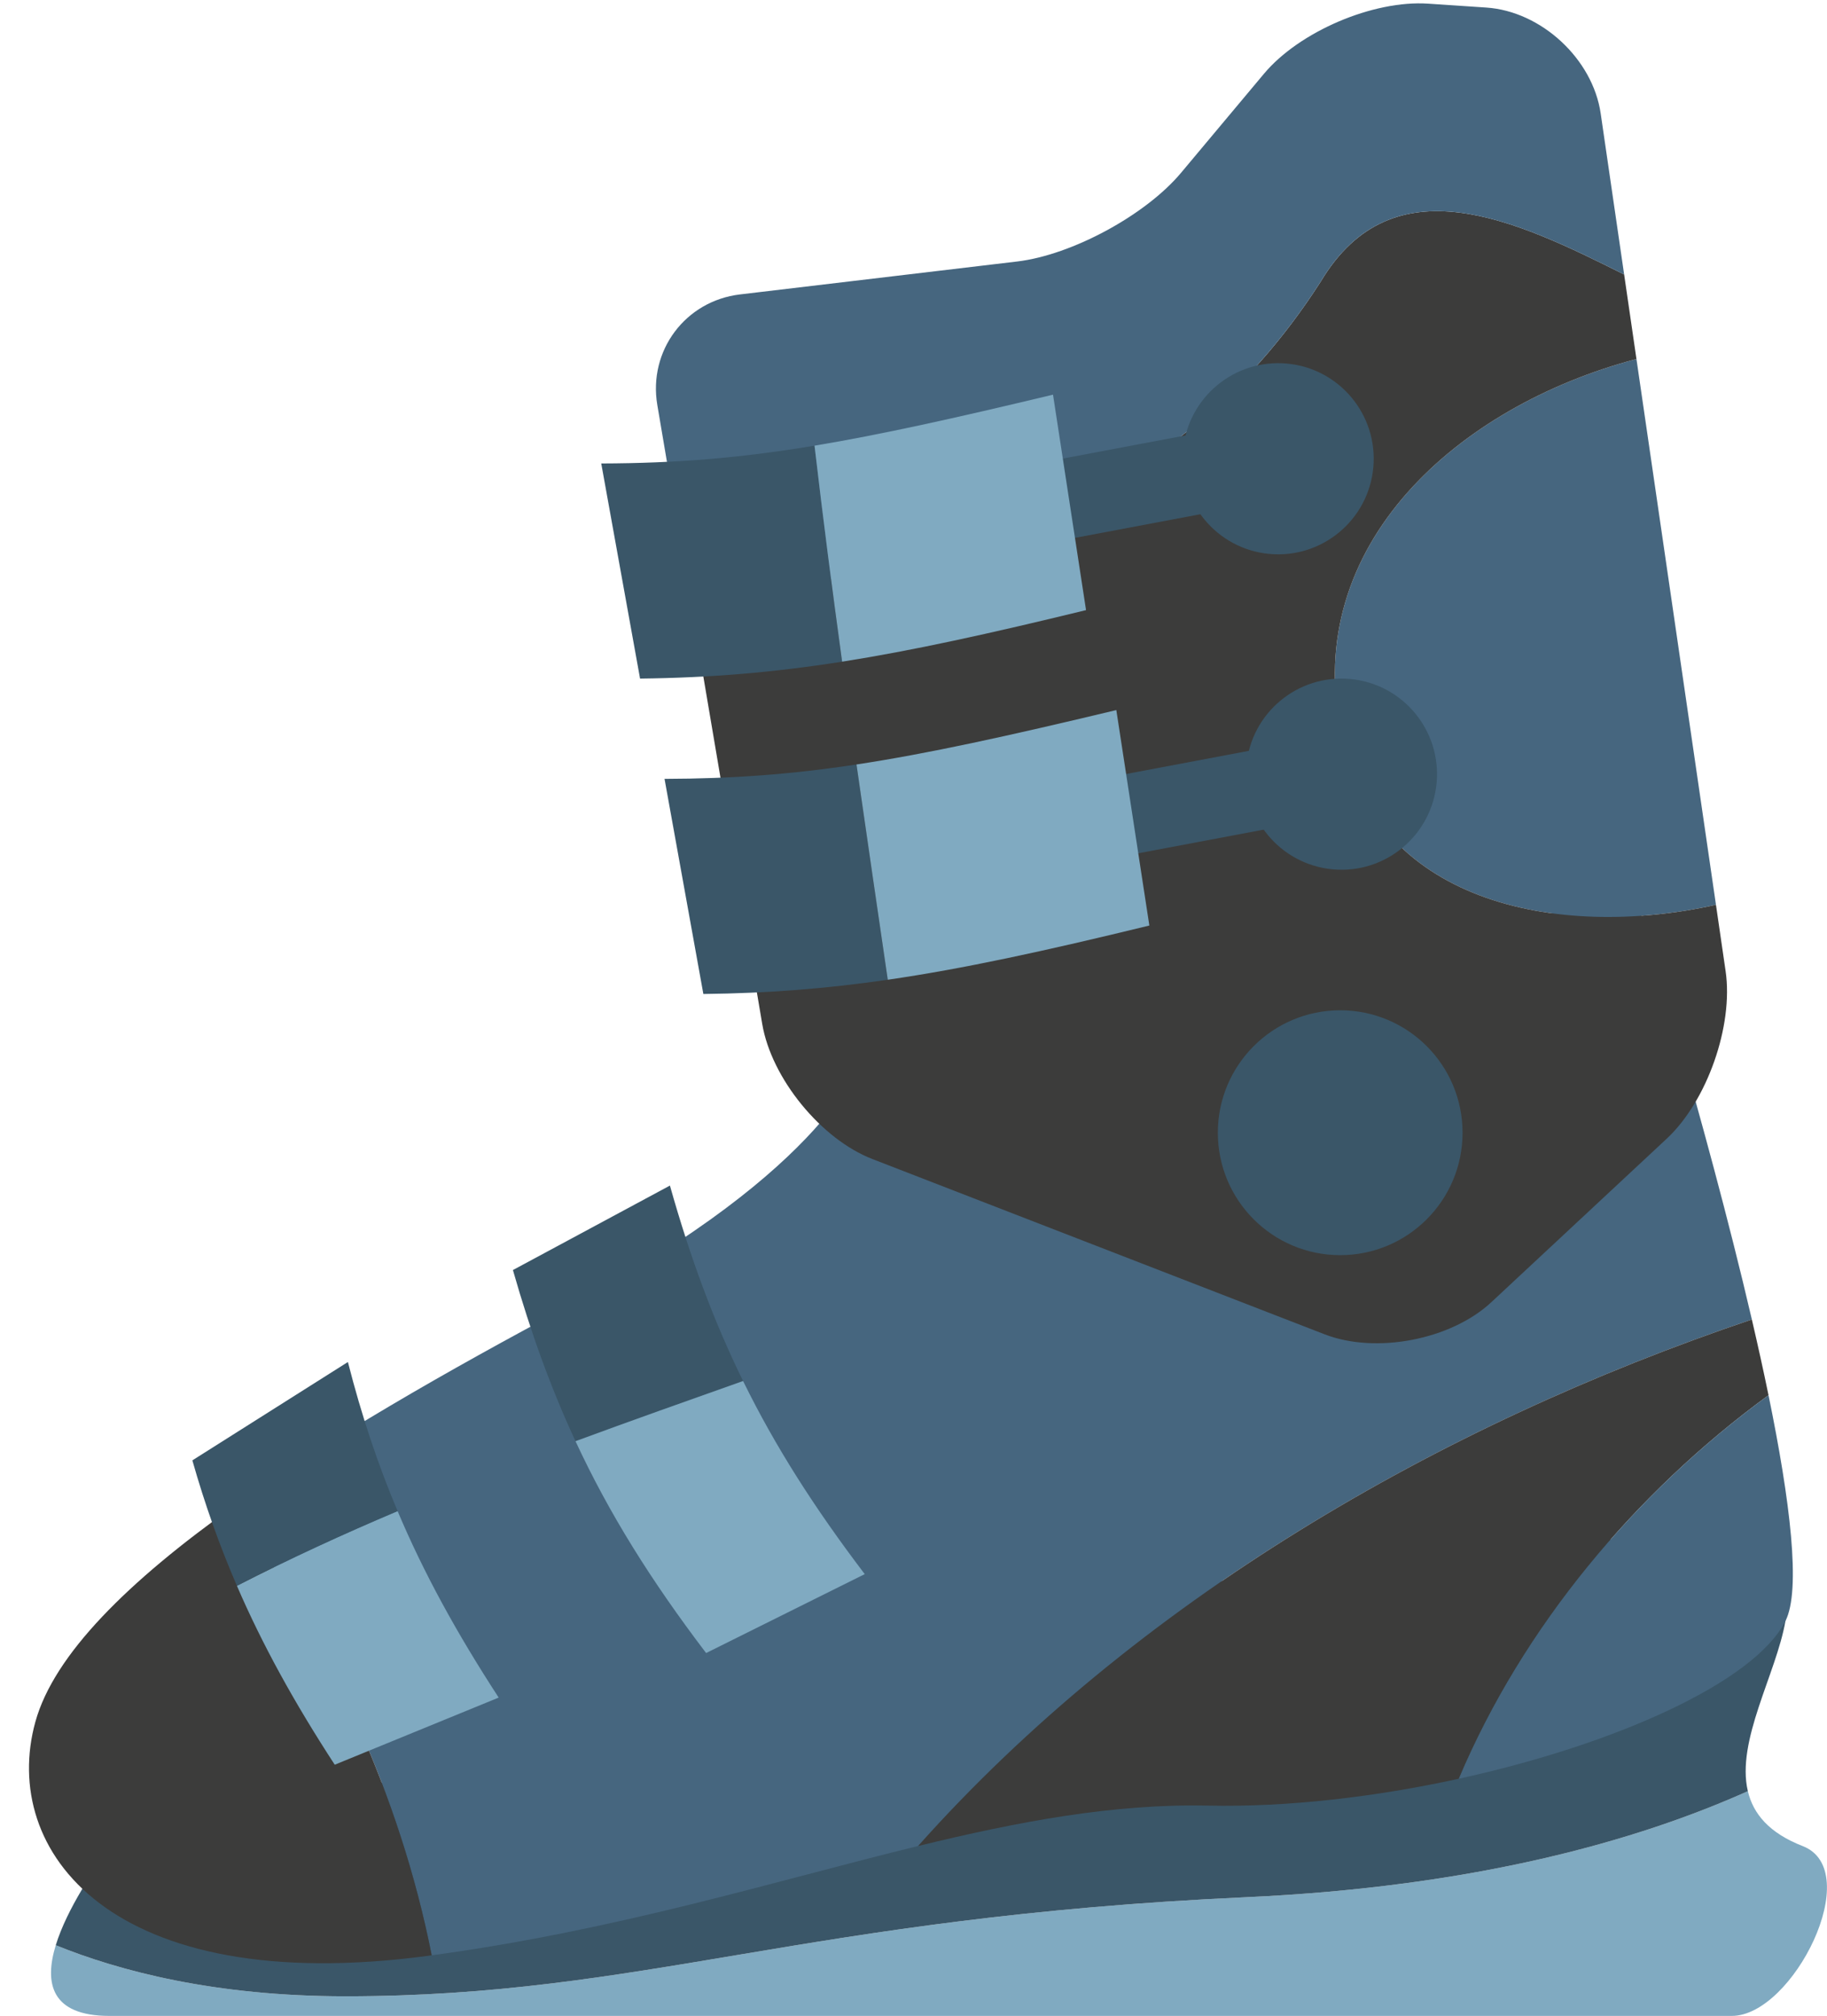 <?xml version="1.0" encoding="UTF-8" standalone="no"?><svg xmlns="http://www.w3.org/2000/svg" xmlns:xlink="http://www.w3.org/1999/xlink" fill="#000000" height="1077.5" preserveAspectRatio="xMidYMid meet" version="1" viewBox="-15.5 -1.8 977.1 1077.5" width="977.1" zoomAndPan="magnify"><defs><clipPath id="a"><path d="M 11 955 L 961.57 955 L 961.57 1075.699 L 11 1075.699 Z M 11 955"/></clipPath></defs><g><g clip-path="url(#a)" id="change1_1"><path d="M 169.285 1065.211 C 99.43 1065.219 48.344 1051.715 14.324 1037.91 C 8.148 1058.051 11.633 1075.699 43.035 1075.699 C 104.957 1075.699 873.477 1075.699 910.719 1075.699 C 943.344 1075.699 982.301 998.027 948.629 984.941 C 930.57 977.914 922.129 967.633 919.27 955.578 C 860.234 982 773.617 1006.688 650.859 1012.254 C 414.488 1022.965 328.797 1065.191 169.285 1065.211" fill="#80aac1"/></g><g id="change2_1"><path d="M 939.367 864.648 C 946.445 823.883 768.816 811.887 768.816 811.887 L 43.035 986.027 C 35.461 996.402 20.328 1018.336 14.324 1037.91 C 48.344 1051.715 99.43 1065.219 169.285 1065.211 C 328.797 1065.191 414.488 1022.965 650.859 1012.254 C 773.617 1006.688 860.234 982 919.27 955.578 C 912.891 928.629 934.48 892.812 939.367 864.648" fill="#3a5668"/></g><g id="change3_1"><path d="M 859.098 477.098 L 445.301 564.145 C 445.301 564.145 428.789 621.914 289.066 696.145 C 223.027 731.23 159.84 767.512 109.543 803.266 C 159.902 874.859 198.594 958.086 215.379 1043.309 C 314.992 1029.828 398.605 1003.656 475.52 984.887 C 591.91 854.477 753.301 760.113 921.41 703.453 C 896.449 596.246 859.098 477.098 859.098 477.098" fill="#46667f"/></g><g id="change4_1"><path d="M 3.395 918.59 C -15.52 987.215 43.277 1066.316 213.625 1043.559 C 214.219 1043.48 214.789 1043.395 215.379 1043.309 C 198.594 958.086 159.902 874.859 109.543 803.266 C 53.43 843.164 13.363 882.402 3.395 918.59" fill="#3c3c3b"/></g><g id="change4_2"><path d="M 930.32 743.93 C 927.625 730.816 924.621 717.234 921.41 703.453 C 753.301 760.113 591.91 854.477 475.52 984.887 C 529.43 971.738 580.059 962.223 630.605 963.297 C 673.242 964.199 720.316 958.645 764.715 948.922 C 798.98 867.902 858.84 796.145 930.32 743.93" fill="#3c3c3b"/></g><g id="change3_2"><path d="M 764.715 948.922 C 848.484 930.578 922.688 897.379 939.367 864.648 C 947.773 848.148 941.934 800.461 930.32 743.93 C 858.84 796.145 798.98 867.902 764.715 948.922" fill="#46667f"/></g><g id="change2_2"><path d="M 258.812 677.035 C 268.469 710.832 279.266 740.488 292.289 768.523 C 321.996 757.562 351.926 746.98 381.91 736.355 C 366.297 704.555 353.812 671.008 342.785 631.887 L 258.812 677.035" fill="#3a5668"/></g><g id="change1_2"><path d="M 362.137 881.746 C 390.414 867.691 418.688 853.629 446.973 839.562 C 419.926 803.98 399.031 771.223 381.91 736.355 C 351.926 746.98 321.996 757.562 292.289 768.523 C 310.27 807.203 332.52 842.785 362.137 881.746" fill="#80aac1"/></g><g id="change1_3"><path d="M 163.52 941.438 C 192.742 929.48 221.969 917.52 251.199 905.555 C 228.633 870.879 211.137 839 197.137 805.871 C 168.012 818.191 139.312 831.367 111.195 845.801 C 124.902 877.484 141.867 908.176 163.52 941.438" fill="#80aac1"/></g><g id="change2_3"><path d="M 87.375 778.762 C 94.074 802.32 101.891 824.285 111.195 845.801 C 139.312 831.367 168.012 818.191 197.137 805.871 C 186.473 780.633 177.836 754.672 170.562 726.188 L 87.375 778.762" fill="#3a5668"/></g><g id="change3_3"><path d="M 701.633 389.629 C 718.051 479.93 816.234 500.988 902.215 481.82 L 859.688 190.078 C 763.781 215.488 680.785 289.57 701.633 389.629" fill="#46667f"/></g><g id="change4_3"><path d="M 902.215 481.82 C 816.234 500.988 718.051 479.93 701.633 389.629 C 680.785 289.57 763.781 215.488 859.688 190.078 L 853.109 144.914 C 795.371 115.965 729.461 84.352 690.918 148.582 C 610.723 273.891 483.621 305.391 353.512 317.699 L 392.152 545.539 C 397.078 574.59 423.586 607.059 451.059 617.699 L 692.934 711.395 C 720.406 722.031 760.52 714.312 782.074 694.223 L 875.91 606.801 C 897.469 586.715 911.629 546.43 907.379 517.277 L 902.215 481.82" fill="#3c3c3b"/></g><g id="change3_4"><path d="M 690.918 148.582 C 729.461 84.352 795.371 115.965 853.109 144.914 L 840.562 58.828 C 836.316 29.68 808.789 4.219 779.391 2.238 L 748.309 0.16 C 718.914 -1.82 679.387 15.051 660.469 37.641 L 616.125 90.578 C 597.203 113.168 557.793 134.488 528.535 137.965 L 380.277 155.566 C 351.023 159.035 331.117 185.645 336.043 214.691 L 353.512 317.699 C 483.621 305.391 610.723 273.891 690.918 148.582" fill="#46667f"/></g><g id="change2_4"><path d="M 635.816 603.637 C 635.816 639.777 665.113 669.078 701.258 669.078 C 737.398 669.078 766.695 639.777 766.695 603.637 C 766.695 567.496 737.398 538.195 701.258 538.195 C 665.113 538.195 635.816 567.496 635.816 603.637" fill="#3a5668"/></g><g id="change2_5"><path d="M 540.062 464.309 L 532.125 422.199 L 697.98 390.934 L 705.91 433.047 L 540.062 464.309" fill="#3a5668"/></g><g id="change2_6"><path d="M 339.902 414.508 L 360.664 529.488 C 395.211 529.09 426.254 526.668 459.289 521.871 C 453.691 483.516 448.047 445.16 442.562 406.809 C 407.387 412.141 376.215 414.402 339.902 414.508" fill="#3a5668"/></g><g id="change1_4"><path d="M 581.52 377.734 C 522.922 391.773 480.422 401.07 442.562 406.809 C 448.047 445.16 453.691 483.516 459.289 521.871 C 499.594 516.02 542.863 506.617 599.184 492.895 C 593.301 454.512 587.406 416.129 581.52 377.734" fill="#80aac1"/></g><g id="change2_7"><path d="M 651.074 407.348 C 648.512 435.449 669.211 460.301 697.305 462.863 C 725.402 465.43 750.254 444.73 752.816 416.633 C 755.383 388.531 734.688 363.684 706.586 361.113 C 678.488 358.559 653.637 379.25 651.074 407.348" fill="#3a5668"/></g><g id="change2_8"><path d="M 506.203 295.723 L 498.27 253.609 L 664.125 222.344 L 672.055 264.461 L 506.203 295.723" fill="#3a5668"/></g><g id="change2_9"><path d="M 306.051 245.922 L 326.812 360.898 C 364.625 360.465 398.242 357.617 434.875 351.867 C 429.59 313.383 424.605 274.895 420.121 236.41 C 380.121 243.055 346.238 245.801 306.051 245.922" fill="#3a5668"/></g><g id="change1_5"><path d="M 547.664 209.148 C 494.887 221.793 455.156 230.598 420.121 236.41 C 424.605 274.895 429.59 313.383 434.875 351.867 C 472.531 345.949 513.383 336.965 565.328 324.309 C 559.445 285.926 553.551 247.543 547.664 209.148" fill="#80aac1"/></g><g id="change2_10"><path d="M 617.219 238.762 C 614.656 266.863 635.355 291.715 663.449 294.277 C 691.547 296.84 716.398 276.141 718.965 248.047 C 721.527 219.945 700.832 195.098 672.73 192.527 C 644.637 189.969 619.781 210.664 617.219 238.762" fill="#3a5668"/></g></g></svg>